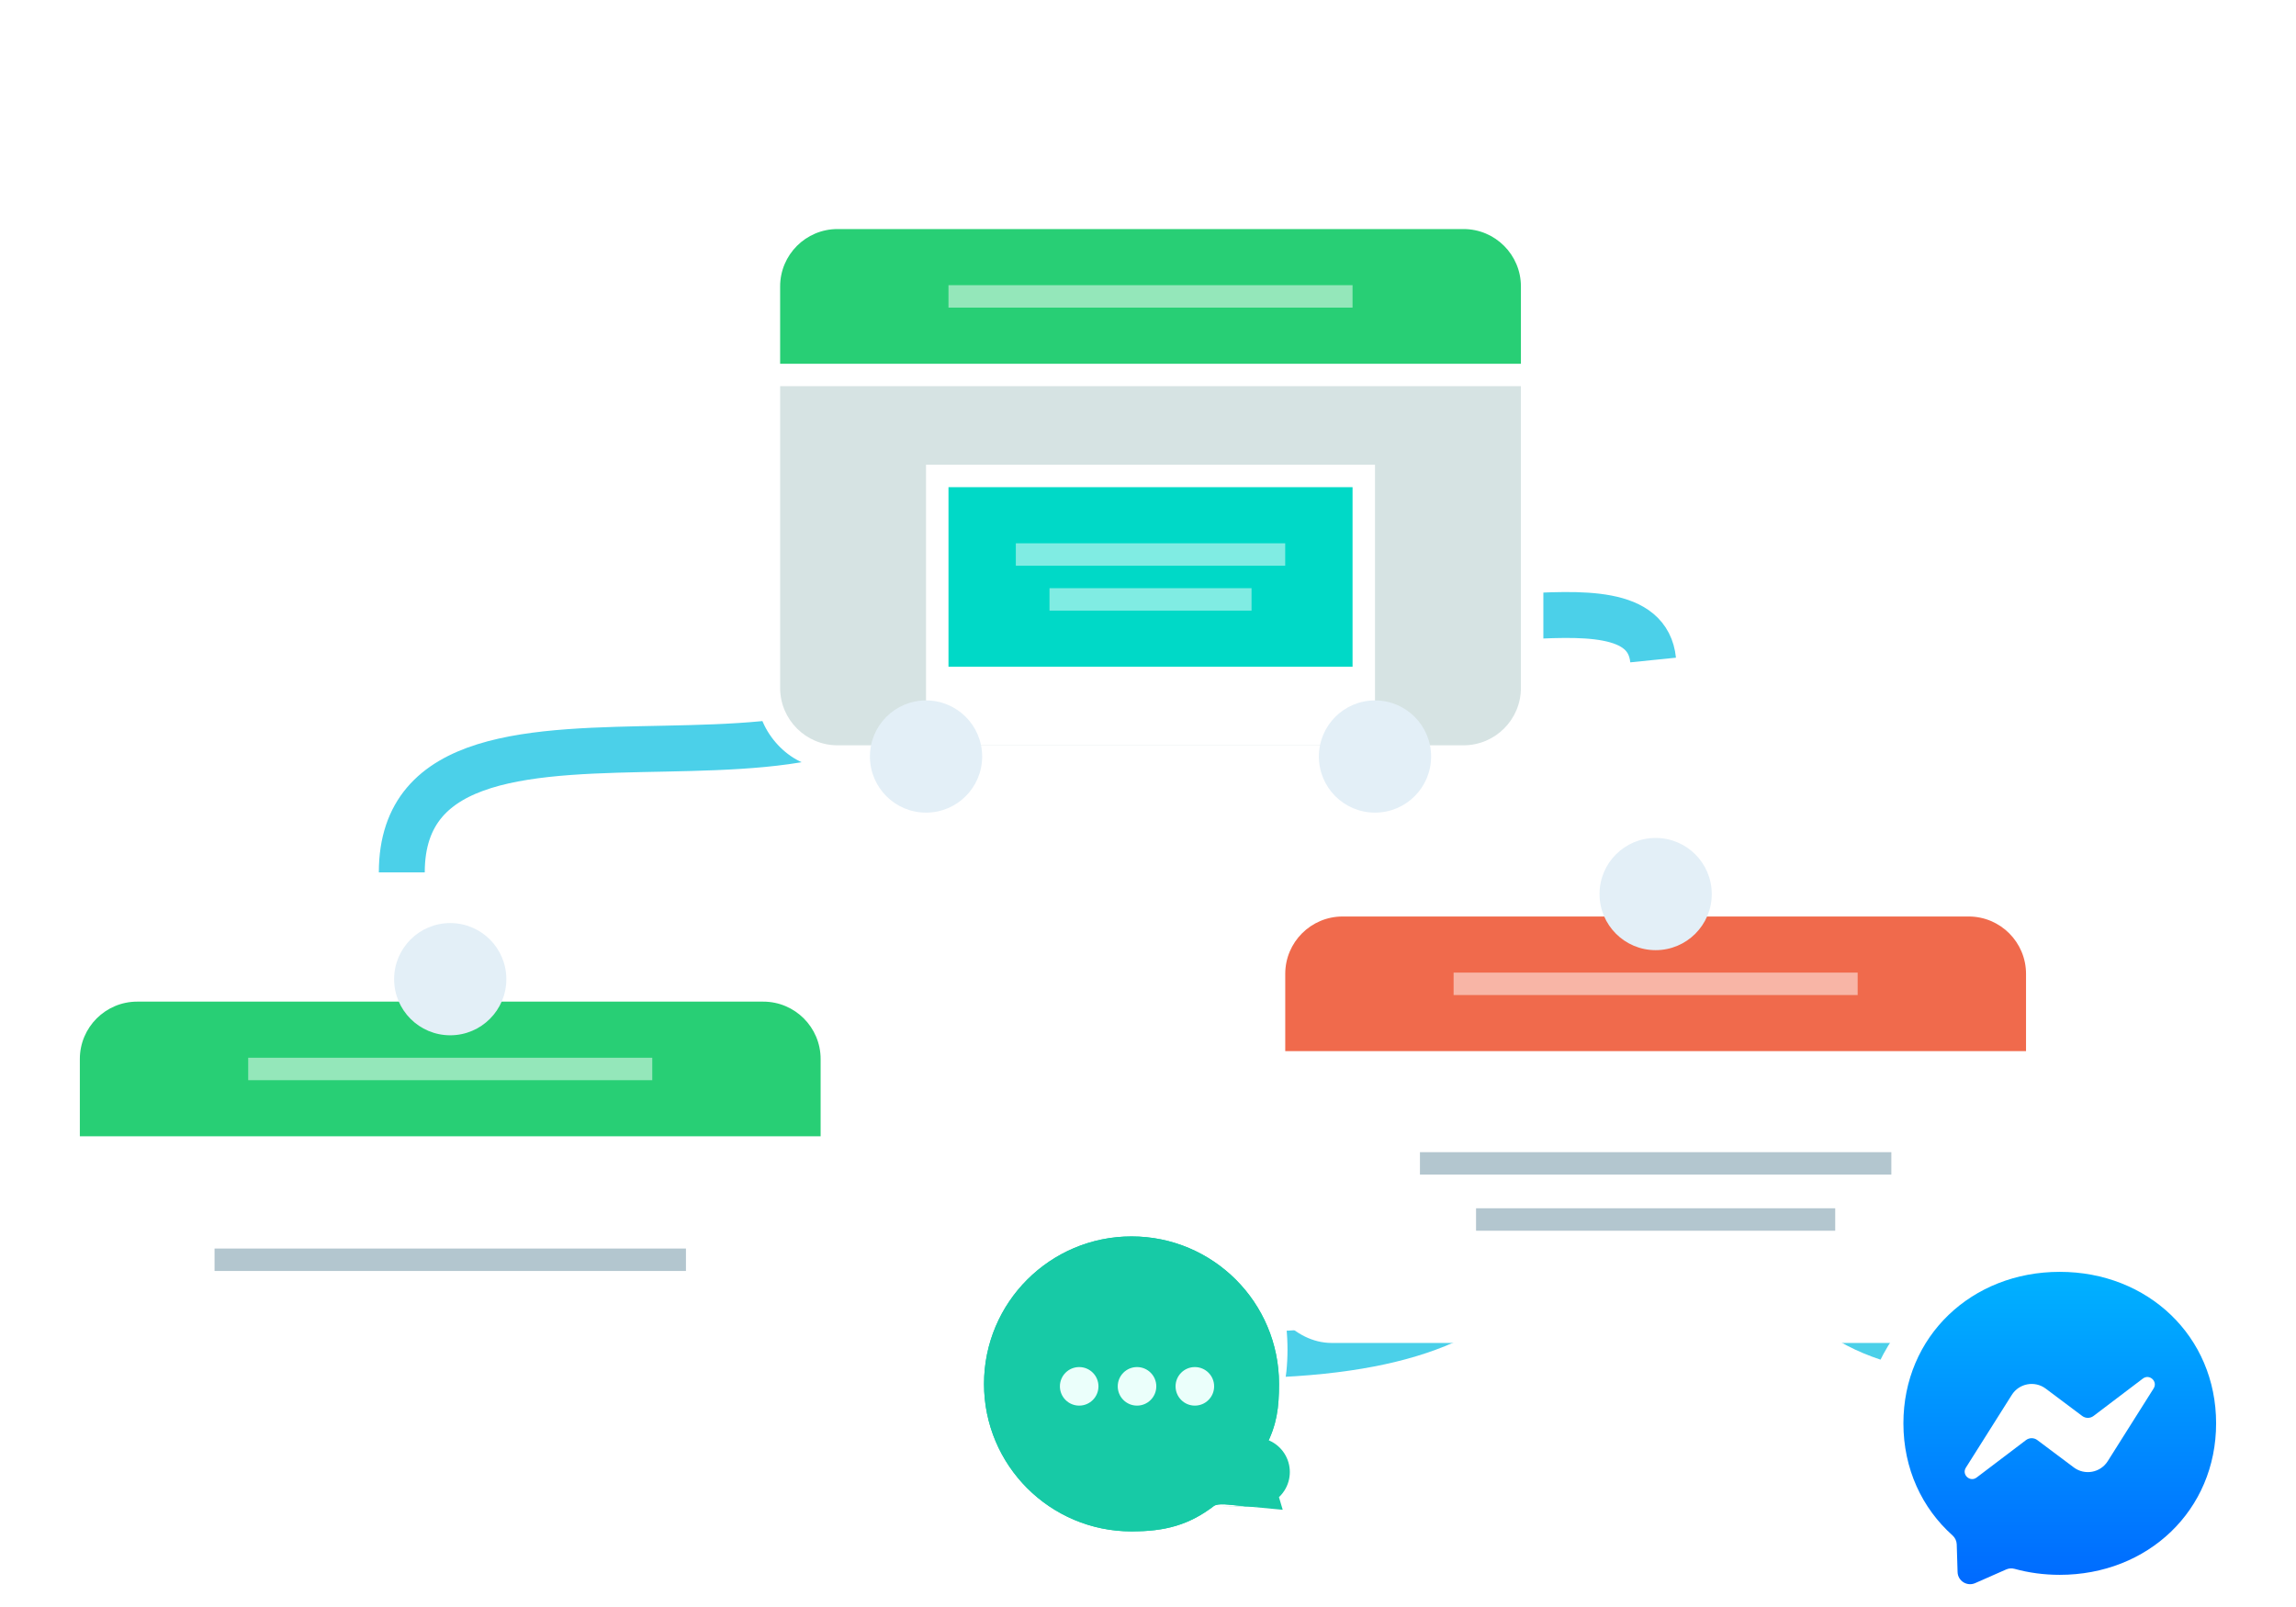<svg width="200" height="140" viewBox="0 0 200 140" fill="none" xmlns="http://www.w3.org/2000/svg">
<g clip-path="url(#clip0_1293_2280)">
<path d="M120 50C120.9 58.815 143.1 48.685 144 57.5" stroke="#4BD0E9" stroke-width="4"/>
<path d="M135 97C135 107 135 120 100 117.826" stroke="#4BD0E9" stroke-width="4"/>
<path d="M155 97C155.695 103.171 150.487 119.883 180 117.826" stroke="#4BD0E9" stroke-width="4"/>
<path d="M81 53C81 76 35 54.917 35 76" stroke="#4BD0E9" stroke-width="4"/>
<g filter="url(#filter0_d_1293_2280)">
<rect x="110" y="60.888" width="68.439" height="39.108" rx="6" fill="white"/>
<path d="M111.955 67.844C111.955 65.082 114.194 62.844 116.955 62.844H171.483C174.245 62.844 176.483 65.082 176.483 67.844V74.576H111.955V67.844Z" fill="#F06A4C"/>
<rect opacity="0.5" x="126.621" y="67.732" width="35.197" height="1.955" fill="white"/>
<rect opacity="0.5" x="128.576" y="88.264" width="31.286" height="1.955" fill="#688FA1"/>
<rect opacity="0.5" x="123.688" y="83.376" width="41.063" height="1.955" fill="#688FA1"/>
<circle cx="144.22" cy="60.889" r="4.888" fill="#E3EFF7"/>
</g>
<g filter="url(#filter1_d_1293_2280)">
<rect x="1" y="79.305" width="68.439" height="36.175" rx="6" fill="white"/>
<path d="M2.955 86.261C2.955 83.499 5.194 81.261 7.955 81.261H62.483C65.245 81.261 67.483 83.499 67.483 86.261V92.993H2.955V86.261Z" fill="#28CF75"/>
<rect opacity="0.5" x="17.621" y="86.149" width="35.197" height="1.955" fill="white"/>
<rect opacity="0.5" x="14.688" y="102.77" width="41.063" height="1.955" fill="#688FA1"/>
<circle cx="35.219" cy="79.305" r="4.888" fill="#E3EFF7"/>
</g>
<g filter="url(#filter2_d_1293_2280)">
<rect x="66" y="1" width="68.439" height="48.885" rx="6" fill="white"/>
<path d="M67.956 7.955C67.956 5.194 70.195 2.955 72.956 2.955H127.484C130.245 2.955 132.484 5.194 132.484 7.955V14.688H67.956V7.955Z" fill="#28CF75"/>
<path d="M67.956 16.643H132.484V42.93C132.484 45.691 130.245 47.93 127.484 47.93H72.956C70.195 47.93 67.956 45.691 67.956 42.93V16.643Z" fill="#D6E3E3"/>
<rect opacity="0.5" x="82.621" y="7.844" width="35.197" height="1.955" fill="white"/>
<rect x="80.665" y="23.487" width="39.108" height="24.442" fill="white"/>
<rect x="82.621" y="25.442" width="35.197" height="15.643" fill="#00D9C7"/>
<rect opacity="0.5" x="88.487" y="30.331" width="23.465" height="1.955" fill="white"/>
<rect opacity="0.5" x="91.42" y="34.242" width="17.599" height="1.955" fill="white"/>
<circle cx="80.666" cy="48.907" r="4.888" fill="#E3EFF7"/>
<circle cx="119.773" cy="48.907" r="4.888" fill="#E3EFF7"/>
</g>
<g filter="url(#filter3_d_1293_2280)">
<g filter="url(#filter4_d_1293_2280)">
<circle cx="177.11" cy="118.11" r="17.11" fill="white"/>
</g>
<path fill-rule="evenodd" clip-rule="evenodd" d="M177.421 104.802C169.748 104.802 163.802 110.417 163.802 118C163.802 121.967 165.429 125.394 168.079 127.762C168.301 127.962 168.436 128.239 168.447 128.537L168.521 130.957C168.545 131.729 169.343 132.23 170.05 131.921L172.752 130.73C172.98 130.629 173.237 130.609 173.478 130.675C174.719 131.017 176.043 131.198 177.421 131.198C185.094 131.198 191.041 125.583 191.041 118C191.041 110.417 185.094 104.802 177.421 104.802Z" fill="url(#paint0_linear_1293_2280)"/>
<path fill-rule="evenodd" clip-rule="evenodd" d="M169.244 121.86L173.245 115.52C173.88 114.513 175.245 114.261 176.199 114.975L179.38 117.36C179.522 117.466 179.695 117.523 179.873 117.522C180.05 117.522 180.222 117.464 180.364 117.357L184.661 114.099C185.234 113.664 185.984 114.351 185.598 114.959L181.6 121.296C180.964 122.304 179.6 122.556 178.646 121.841L175.464 119.457C175.322 119.35 175.149 119.293 174.972 119.294C174.795 119.294 174.622 119.352 174.481 119.459L170.181 122.72C169.608 123.155 168.857 122.468 169.244 121.86V121.86Z" fill="white"/>
</g>
<g filter="url(#filter5_d_1293_2280)">
<circle cx="93.576" cy="115.576" r="18.576" fill="white"/>
</g>
<g filter="url(#filter6_d_1293_2280)">
<path d="M106.414 115.565C106.414 117.668 106.209 119.136 105.313 120.888C104.866 121.763 106.782 124.48 105.68 125.786C104.762 126.875 101.474 125.64 100.724 126.212C98.563 127.86 96.493 128.414 93.565 128.414C86.469 128.414 80.716 122.661 80.716 115.565C80.716 108.469 86.469 102.716 93.565 102.716C100.662 102.716 106.414 108.469 106.414 115.565Z" fill="#17CAA6"/>
<path d="M93.565 125.414C88.126 125.414 83.716 121.005 83.716 115.565C83.716 110.125 88.126 105.716 93.565 105.716C99.005 105.716 103.414 110.125 103.414 115.565C103.414 117.401 103.243 118.346 102.642 119.523C102.254 120.282 102.229 121.01 102.249 121.435C102.27 121.882 102.355 122.283 102.426 122.566C102.467 122.728 102.523 122.922 102.582 123.118C102.321 123.093 102.05 123.07 101.814 123.06C101.521 123.047 101.12 123.043 100.695 123.103C100.312 123.157 99.589 123.304 98.904 123.827C97.38 124.99 95.994 125.414 93.565 125.414ZM104.354 123.242C104.355 123.242 104.343 123.245 104.317 123.247C104.341 123.243 104.354 123.241 104.354 123.242Z" stroke="#17CAA6" stroke-width="6"/>
<path d="M90.685 115.776C90.685 116.704 89.933 117.456 89.006 117.456C88.078 117.456 87.326 116.704 87.326 115.776C87.326 114.849 88.078 114.097 89.006 114.097C89.933 114.097 90.685 114.849 90.685 115.776Z" fill="#EBFFFB"/>
<path d="M95.723 115.776C95.723 116.704 94.972 117.456 94.044 117.456C93.116 117.456 92.364 116.704 92.364 115.776C92.364 114.849 93.116 114.097 94.044 114.097C94.972 114.097 95.723 114.849 95.723 115.776Z" fill="#EBFFFB"/>
<path d="M100.761 115.776C100.761 116.704 100.009 117.456 99.081 117.456C98.153 117.456 97.401 116.704 97.401 115.776C97.401 114.849 98.153 114.097 99.081 114.097C100.009 114.097 100.761 114.849 100.761 115.776Z" fill="#EBFFFB"/>
</g>
</g>
<defs>
<filter id="filter0_d_1293_2280" x="93" y="56" width="102.438" height="77.996" filterUnits="userSpaceOnUse" color-interpolation-filters="sRGB">
<feFlood flood-opacity="0" result="BackgroundImageFix"/>
<feColorMatrix in="SourceAlpha" type="matrix" values="0 0 0 0 0 0 0 0 0 0 0 0 0 0 0 0 0 0 127 0" result="hardAlpha"/>
<feOffset dy="17"/>
<feGaussianBlur stdDeviation="8.5"/>
<feColorMatrix type="matrix" values="0 0 0 0 0.125 0 0 0 0 0.125 0 0 0 0 0.137 0 0 0 0.08 0"/>
<feBlend mode="normal" in2="BackgroundImageFix" result="effect1_dropShadow_1293_2280"/>
<feBlend mode="normal" in="SourceGraphic" in2="effect1_dropShadow_1293_2280" result="shape"/>
</filter>
<filter id="filter1_d_1293_2280" x="-11" y="64.416" width="100.438" height="73.063" filterUnits="userSpaceOnUse" color-interpolation-filters="sRGB">
<feFlood flood-opacity="0" result="BackgroundImageFix"/>
<feColorMatrix in="SourceAlpha" type="matrix" values="0 0 0 0 0 0 0 0 0 0 0 0 0 0 0 0 0 0 127 0" result="hardAlpha"/>
<feOffset dx="4" dy="6"/>
<feGaussianBlur stdDeviation="8"/>
<feColorMatrix type="matrix" values="0 0 0 0 0 0 0 0 0 0 0 0 0 0 0 0 0 0 0.08 0"/>
<feBlend mode="normal" in2="BackgroundImageFix" result="effect1_dropShadow_1293_2280"/>
<feBlend mode="normal" in="SourceGraphic" in2="effect1_dropShadow_1293_2280" result="shape"/>
</filter>
<filter id="filter2_d_1293_2280" x="49" y="1" width="102.438" height="86.796" filterUnits="userSpaceOnUse" color-interpolation-filters="sRGB">
<feFlood flood-opacity="0" result="BackgroundImageFix"/>
<feColorMatrix in="SourceAlpha" type="matrix" values="0 0 0 0 0 0 0 0 0 0 0 0 0 0 0 0 0 0 127 0" result="hardAlpha"/>
<feOffset dy="17"/>
<feGaussianBlur stdDeviation="8.5"/>
<feColorMatrix type="matrix" values="0 0 0 0 0.125 0 0 0 0 0.125 0 0 0 0 0.137 0 0 0 0.08 0"/>
<feBlend mode="normal" in2="BackgroundImageFix" result="effect1_dropShadow_1293_2280"/>
<feBlend mode="normal" in="SourceGraphic" in2="effect1_dropShadow_1293_2280" result="shape"/>
</filter>
<filter id="filter3_d_1293_2280" x="151" y="96" width="56.22" height="56.219" filterUnits="userSpaceOnUse" color-interpolation-filters="sRGB">
<feFlood flood-opacity="0" result="BackgroundImageFix"/>
<feColorMatrix in="SourceAlpha" type="matrix" values="0 0 0 0 0 0 0 0 0 0 0 0 0 0 0 0 0 0 127 0" result="hardAlpha"/>
<feOffset dx="2" dy="6"/>
<feGaussianBlur stdDeviation="5.5"/>
<feColorMatrix type="matrix" values="0 0 0 0 0 0 0 0 0 0 0 0 0 0 0 0 0 0 0.1 0"/>
<feBlend mode="normal" in2="BackgroundImageFix" result="effect1_dropShadow_1293_2280"/>
<feBlend mode="normal" in="SourceGraphic" in2="effect1_dropShadow_1293_2280" result="shape"/>
</filter>
<filter id="filter4_d_1293_2280" x="152" y="95" width="50.22" height="50.219" filterUnits="userSpaceOnUse" color-interpolation-filters="sRGB">
<feFlood flood-opacity="0" result="BackgroundImageFix"/>
<feColorMatrix in="SourceAlpha" type="matrix" values="0 0 0 0 0 0 0 0 0 0 0 0 0 0 0 0 0 0 127 0" result="hardAlpha"/>
<feOffset dy="2"/>
<feGaussianBlur stdDeviation="4"/>
<feColorMatrix type="matrix" values="0 0 0 0 0 0 0 0 0 0 0 0 0 0 0 0 0 0 0.1 0"/>
<feBlend mode="normal" in2="BackgroundImageFix" result="effect1_dropShadow_1293_2280"/>
<feBlend mode="normal" in="SourceGraphic" in2="effect1_dropShadow_1293_2280" result="shape"/>
</filter>
<filter id="filter5_d_1293_2280" x="67" y="91" width="53.152" height="53.153" filterUnits="userSpaceOnUse" color-interpolation-filters="sRGB">
<feFlood flood-opacity="0" result="BackgroundImageFix"/>
<feColorMatrix in="SourceAlpha" type="matrix" values="0 0 0 0 0 0 0 0 0 0 0 0 0 0 0 0 0 0 127 0" result="hardAlpha"/>
<feOffset dy="2"/>
<feGaussianBlur stdDeviation="4"/>
<feColorMatrix type="matrix" values="0 0 0 0 0 0 0 0 0 0 0 0 0 0 0 0 0 0 0.1 0"/>
<feBlend mode="normal" in2="BackgroundImageFix" result="effect1_dropShadow_1293_2280"/>
<feBlend mode="normal" in="SourceGraphic" in2="effect1_dropShadow_1293_2280" result="shape"/>
</filter>
<filter id="filter6_d_1293_2280" x="72.716" y="94.716" width="51.698" height="51.699" filterUnits="userSpaceOnUse" color-interpolation-filters="sRGB">
<feFlood flood-opacity="0" result="BackgroundImageFix"/>
<feColorMatrix in="SourceAlpha" type="matrix" values="0 0 0 0 0 0 0 0 0 0 0 0 0 0 0 0 0 0 127 0" result="hardAlpha"/>
<feOffset dx="5" dy="5"/>
<feGaussianBlur stdDeviation="6.5"/>
<feColorMatrix type="matrix" values="0 0 0 0 0.036 0 0 0 0 0.375 0 0 0 0 0.307 0 0 0 0.1 0"/>
<feBlend mode="normal" in2="BackgroundImageFix" result="effect1_dropShadow_1293_2280"/>
<feBlend mode="normal" in="SourceGraphic" in2="effect1_dropShadow_1293_2280" result="shape"/>
</filter>
<linearGradient id="paint0_linear_1293_2280" x1="177.421" y1="104.802" x2="177.421" y2="132.014" gradientUnits="userSpaceOnUse">
<stop stop-color="#00B2FF"/>
<stop offset="1" stop-color="#006AFF"/>
</linearGradient>
<clipPath id="clip0_1293_2280">
<rect width="200" height="140" fill="white"/>
</clipPath>
</defs>
</svg>
